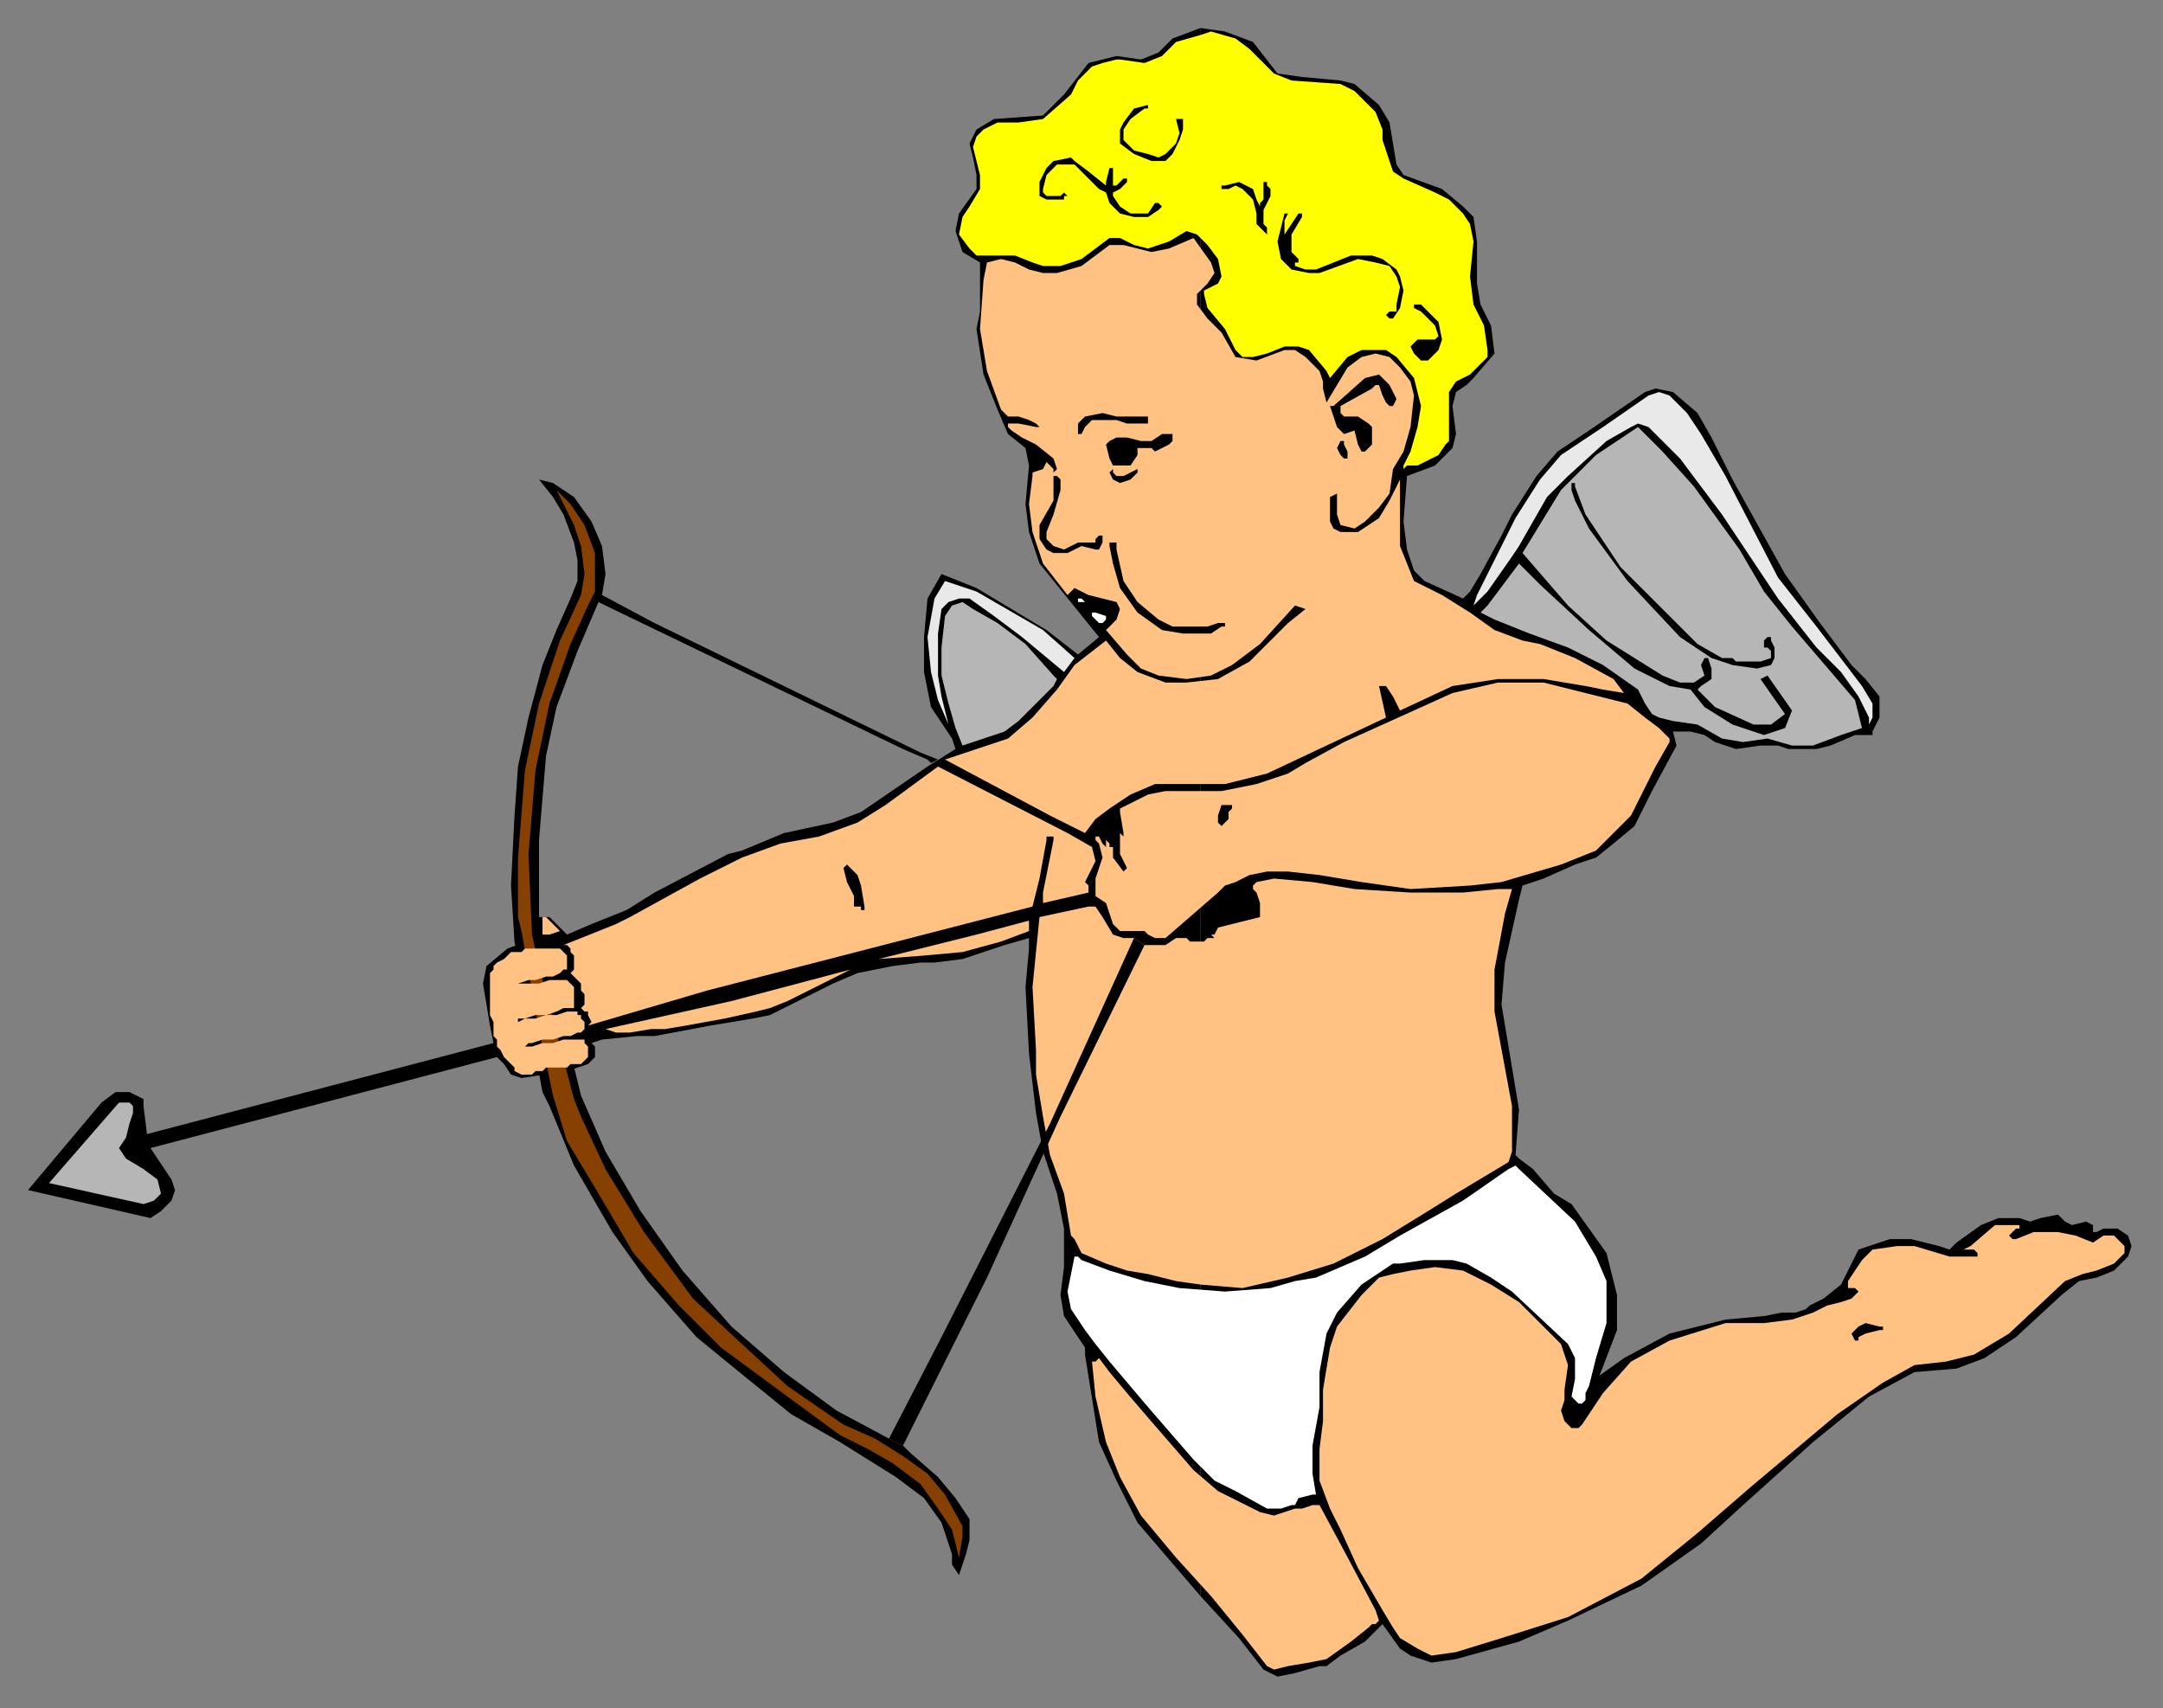 <?xml version="1.0" encoding="UTF-8" standalone="no"?>
<svg
   xmlns:dc="http://purl.org/dc/elements/1.1/"
   xmlns:cc="http://creativecommons.org/ns#"
   xmlns:rdf="http://www.w3.org/1999/02/22-rdf-syntax-ns#"
   xmlns:svg="http://www.w3.org/2000/svg"
   xmlns="http://www.w3.org/2000/svg"
   xmlns:sodipodi="http://sodipodi.sourceforge.net/DTD/sodipodi-0.dtd"
   xmlns:inkscape="http://www.inkscape.org/namespaces/inkscape"
   version="1.0"
   width="163.512mm"
   height="129.117mm"
   id="svg89"
   sodipodi:docname="VALEN034.WMF">
  <rect width="100%" height="100%" fill="#808080" stroke="none"/>
  <sodipodi:namedview
     pagecolor="#ffffff"
     bordercolor="#666666"
     borderopacity="1"
     objecttolerance="10"
     gridtolerance="10"
     guidetolerance="10"
     inkscape:pageopacity="0"
     inkscape:pageshadow="2"
     inkscape:window-width="640"
     inkscape:window-height="480"
     id="namedview91" />
  <defs
     id="defs3">
    <pattern
       id="WMFhbasepattern"
       patternUnits="userSpaceOnUse"
       width="6"
       height="6"
       x="0"
       y="0" />
  </defs>
  <path
     style="fill:#000000;fill-rule:evenodd;fill-opacity:1;stroke:none;"
     d="  M 298,329   L 296,318   L 294,301   L 293,282   L 294,271   L 294,268   L 287,270   L 275,274   L 267,275   L 263,275   L 255,276   L 245,278   L 238,281   L 236,282   L 224,288   L 220,290   L 215,291   L 203,293   L 187,296   L 182,296   L 172,297   L 169,298   L 170,299   L 170,302   L 168,304   L 162,306   L 149,308   L 146,307   L 144,304   L 142,302   L 43,328   L 49,337   L 50,340   L 49,343   L 46,346   L 43,348   L 8,340   L 29,315   L 33,312   L 37,312   L 41,314   L 41,316   L 42,324   L 141,298   L 140,293   L 138,281   L 139,276   L 145,271   L 153,268   L 153,262   L 157,262   L 160,265   L 162,267   L 169,264   L 174,262   L 179,260   L 187,255   L 208,244   L 212,243   L 224,238   L 238,235   L 246,232   L 265,219   L 273,214   L 272,211   L 266,202   L 264,192   L 264,182   L 265,171   L 269,164   L 279,168   L 299,180   L 308,187   L 314,182   L 297,161   L 294,152   L 293,144   L 294,133   L 293,128   L 288,124   L 285,117   L 281,107   L 279,94   L 280,89   L 280,75   L 275,72   L 273,66   L 274,61   L 279,54   L 279,50   L 278,45   L 277,41   L 279,37   L 284,34   L 298,33   L 304,27   L 311,18   L 319,16   L 326,17   L 331,15   L 335,11   L 343,8   L 343,456   L 325,435   L 319,423   L 314,412   L 310,387   L 310,385   L 308,382   L 304,376   L 303,370   L 304,362   L 304,354   L 304,351   L 302,341   L 299,332   L 298,329  z "
     id="path5" />
  <path
     style="fill:#000000;fill-rule:evenodd;fill-opacity:1;stroke:none;"
     d="  M 266,218   L 265,217   L 258,214   L 173,173   L 171,172   L 165,186   L 159,202   L 156,216   L 154,240   L 154,264   L 166,313   L 173,329   L 183,346   L 195,363   L 209,379   L 224,392   L 239,403   L 254,411   L 258,413   L 260,415   L 268,422   L 273,428   L 277,434   L 277,440   L 276,444   L 274,450   L 272,447   L 272,444   L 271,441   L 269,435   L 264,428   L 256,422   L 240,412   L 226,404   L 210,391   L 199,382   L 185,366   L 175,352   L 164,333   L 157,316   L 155,312   L 147,269   L 146,253   L 147,233   L 148,219   L 151,205   L 155,190   L 159,180   L 163,171   L 165,166   L 165,160   L 164,155   L 161,147   L 158,142   L 154,137   L 158,138   L 164,142   L 169,149   L 172,156   L 173,164   L 172,170   L 187,178   L 263,215   L 268,217   L 266,218  z "
     id="path7" />
  <path
     style="fill:#000000;fill-rule:evenodd;fill-opacity:1;stroke:none;"
     d="  M 343,456   L 354,468   L 361,477   L 363,478   L 365,479   L 370,478   L 377,476   L 379,476   L 383,473   L 390,469   L 395,464   L 395,464   L 400,471   L 403,473   L 409,475   L 416,474   L 434,469   L 448,463   L 469,453   L 486,441   L 498,430   L 518,412   L 534,399   L 547,392   L 559,391   L 567,388   L 576,382   L 589,370   L 594,366   L 599,365   L 604,363   L 608,359   L 609,356   L 608,353   L 605,351   L 601,351   L 599,352   L 598,352   L 598,350   L 596,349   L 592,350   L 590,349   L 588,347   L 583,348   L 580,349   L 577,348   L 571,348   L 566,350   L 559,355   L 557,357   L 554,356   L 546,354   L 540,354   L 534,356   L 531,357   L 529,361   L 526,367   L 521,371   L 517,373   L 516,374   L 513,375   L 509,375   L 504,376   L 493,377   L 477,381   L 464,388   L 457,393   L 462,380   L 462,375   L 462,370   L 459,358   L 449,344   L 444,341   L 438,334   L 434,331   L 433,330   L 434,317   L 429,287   L 430,275   L 434,257   L 435,253   L 441,251   L 450,247   L 456,245   L 461,241   L 467,236   L 472,226   L 479,213   L 478,209   L 483,209   L 487,210   L 490,212   L 496,214   L 503,213   L 508,213   L 511,214   L 519,214   L 523,213   L 530,210   L 534,210   L 535,210   L 535,209   L 535,209   L 537,205   L 537,199   L 533,194   L 529,190   L 520,178   L 510,164   L 495,137   L 489,125   L 485,118   L 478,112   L 473,111   L 470,112   L 454,123   L 445,129   L 439,136   L 432,147   L 429,153   L 423,164   L 420,169   L 418,171   L 407,166   L 404,163   L 402,157   L 401,149   L 402,136   L 410,133   L 415,128   L 416,124   L 415,116   L 416,112   L 419,110   L 421,108   L 427,101   L 426,93   L 423,87   L 422,81   L 422,69   L 421,62   L 418,59   L 412,54   L 401,50   L 399,47   L 397,35   L 394,30   L 387,24   L 383,23   L 372,22   L 365,21   L 358,12   L 350,9   L 343,8   L 343,456  z "
     id="path9" />
  <path
     style="fill:#ffc283;fill-rule:evenodd;fill-opacity:1;stroke:none;"
     d="  M 288,121   L 291,121   L 296,122   L 297,122   L 296,121   L 294,120   L 291,119   L 288,119   L 286,117   L 282,106   L 280,94   L 281,80   L 282,75   L 286,74   L 290,75   L 294,77   L 298,78   L 302,78   L 309,76   L 317,70   L 321,70   L 329,72   L 334,71   L 341,68   L 346,75   L 347,78   L 345,81   L 342,84   L 342,87   L 345,91   L 349,95   L 353,102   L 359,103   L 367,100   L 370,100   L 373,102   L 377,106   L 378,109   L 378,111   L 379,115   L 385,105   L 389,102   L 393,101   L 397,102   L 400,105   L 403,109   L 404,113   L 403,122   L 401,129   L 398,134   L 397,141   L 394,145   L 390,149   L 387,151   L 383,150   L 382,147   L 382,141   L 380,142   L 380,149   L 381,151   L 383,152   L 388,152   L 394,148   L 397,143   L 400,137   L 400,146   L 400,156   L 404,166   L 412,170   L 420,175   L 427,180   L 435,183   L 440,184   L 450,188   L 461,194   L 464,198   L 458,197   L 453,196   L 441,194   L 428,194   L 415,196   L 400,203   L 398,199   L 396,196   L 394,196   L 396,205   L 362,221   L 350,224   L 330,224   L 323,227   L 317,231   L 313,234   L 310,238   L 300,233   L 270,217   L 276,215   L 288,211   L 295,205   L 302,197   L 307,190   L 316,183   L 320,188   L 325,192   L 333,195   L 339,195   L 348,194   L 357,189   L 363,183   L 368,178   L 373,174   L 370,173   L 360,184   L 352,190   L 346,193   L 339,194   L 331,193   L 326,191   L 322,187   L 316,180   L 319,177   L 320,174   L 319,172   L 311,170   L 307,168   L 305,170   L 298,161   L 295,152   L 294,144   L 295,136   L 295,135   L 298,134   L 299,132   L 301,134   L 301,135   L 302,134   L 301,131   L 296,127   L 292,125   L 289,123   L 288,122   L 288,121  z "
     id="path11" />
  <path
     style="fill:#ffff00;fill-rule:evenodd;fill-opacity:1;stroke:none;"
     d="  M 336,12   L 332,16   L 327,18   L 320,17   L 319,17   L 315,18   L 312,19   L 308,23   L 306,27   L 298,34   L 291,35   L 285,35   L 283,36   L 281,37   L 279,39   L 278,42   L 279,46   L 280,50   L 280,54   L 277,59   L 275,62   L 274,67   L 277,71   L 279,73   L 282,73   L 285,73   L 290,73   L 295,75   L 298,76   L 303,76   L 309,74   L 317,68   L 320,68   L 324,70   L 328,71   L 334,69   L 339,66   L 342,67   L 345,70   L 348,74   L 349,79   L 348,81   L 344,83   L 344,84   L 345,88   L 350,94   L 353,100   L 355,102   L 358,102   L 362,101   L 367,99   L 371,99   L 374,100   L 379,106   L 380,108   L 380,108   L 385,102   L 389,100   L 396,100   L 399,102   L 404,108   L 405,112   L 406,116   L 405,122   L 403,129   L 401,133   L 401,134   L 402,133   L 405,133   L 409,131   L 411,130   L 413,127   L 414,126   L 414,118   L 414,112   L 416,109   L 420,107   L 425,102   L 425,100   L 424,93   L 421,87   L 420,79   L 421,69   L 420,64   L 418,61   L 414,57   L 410,55   L 401,51   L 398,49   L 397,46   L 395,40   L 395,37   L 393,32   L 387,26   L 383,24   L 369,23   L 364,21   L 357,14   L 353,11   L 346,9   L 343,10   L 336,12  z "
     id="path13" />
  <path
     style="fill:#000000;fill-rule:evenodd;fill-opacity:1;stroke:none;"
     d="  M 321,35   L 320,37   L 320,41   L 324,44   L 329,46   L 333,46   L 335,44   L 337,40   L 338,37   L 338,34   L 337,34   L 336,34   L 337,38   L 336,41   L 333,44   L 331,45   L 328,44   L 324,43   L 321,40   L 321,37   L 323,34   L 327,31   L 328,31   L 328,30   L 324,31   L 321,35  z "
     id="path15" />
  <path
     style="fill:#000000;fill-rule:evenodd;fill-opacity:1;stroke:none;"
     d="  M 299,48   L 297,52   L 297,56   L 299,57   L 304,57   L 304,56   L 305,56   L 304,55   L 304,55   L 303,56   L 299,56   L 298,55   L 298,54   L 299,50   L 302,47   L 304,47   L 307,47   L 314,54   L 316,55   L 317,58   L 320,61   L 324,62   L 328,62   L 331,60   L 332,59   L 332,59   L 331,58   L 330,58   L 328,61   L 323,61   L 320,59   L 318,56   L 318,55   L 320,54   L 322,52   L 322,51   L 322,51   L 321,51   L 320,52   L 319,53   L 318,53   L 318,51   L 318,49   L 318,48   L 318,48   L 317,48   L 316,52   L 316,53   L 311,49   L 307,46   L 306,45   L 301,46   L 299,48  z "
     id="path17" />
  <path
     style="fill:#000000;fill-rule:evenodd;fill-opacity:1;stroke:none;"
     d="  M 349,53   L 349,54   L 351,54   L 353,53   L 355,54   L 358,57   L 359,61   L 359,64   L 362,67   L 362,66   L 362,65   L 361,64   L 361,60   L 363,56   L 363,54   L 362,53   L 362,52   L 361,52   L 361,54   L 361,54   L 361,57   L 360,58   L 360,59   L 359,57   L 358,54   L 354,52   L 350,53   L 349,53  z "
     id="path19" />
  <path
     style="fill:#000000;fill-rule:evenodd;fill-opacity:1;stroke:none;"
     d="  M 365,69   L 366,74   L 369,77   L 374,78   L 377,78   L 388,74   L 393,75   L 397,76   L 399,79   L 400,82   L 399,87   L 399,89   L 398,89   L 397,89   L 396,90   L 397,91   L 398,91   L 400,88   L 401,83   L 400,79   L 399,77   L 395,74   L 392,73   L 386,73   L 376,77   L 373,77   L 370,76   L 370,75   L 371,75   L 371,74   L 369,72   L 369,67   L 372,62   L 372,61   L 372,61   L 371,61   L 367,67   L 367,63   L 368,61   L 367,61   L 365,69  z "
     id="path21" />
  <path
     style="fill:#000000;fill-rule:evenodd;fill-opacity:1;stroke:none;"
     d="  M 404,87   L 404,88   L 406,89   L 410,93   L 411,96   L 410,97   L 405,97   L 403,99   L 404,101   L 406,103   L 408,103   L 411,100   L 412,97   L 411,92   L 408,89   L 406,87   L 404,87   L 404,87  z "
     id="path23" />
  <path
     style="fill:#000000;fill-rule:evenodd;fill-opacity:1;stroke:none;"
     d="  M 381,116   L 380,116   L 382,122   L 384,124   L 387,123   L 387,123   L 388,127   L 389,129   L 389,129   L 390,129   L 392,127   L 392,124   L 392,122   L 391,121   L 388,119   L 384,119   L 383,118   L 383,116   L 392,111   L 393,110   L 394,110   L 395,113   L 396,115   L 397,116   L 398,116   L 399,114   L 397,110   L 395,108   L 394,107   L 390,108   L 381,116  z "
     id="path25" />
  <path
     style="fill:#e9e9e9;fill-rule:evenodd;fill-opacity:1;stroke:none;"
     d="  M 458,122   L 446,130   L 440,137   L 433,148   L 428,158   L 426,162   L 422,170   L 421,173   L 425,169   L 432,159   L 434,156   L 442,142   L 448,136   L 459,126   L 466,122   L 468,121   L 471,122   L 480,131   L 492,147   L 508,171   L 519,185   L 526,192   L 531,199   L 534,205   L 534,207   L 535,205   L 535,201   L 532,196   L 519,179   L 508,165   L 493,136   L 486,124   L 482,118   L 477,113   L 474,112   L 471,113   L 458,122  z "
     id="path27" />
  <path
     style="fill:#000000;fill-rule:evenodd;fill-opacity:1;stroke:none;"
     d="  M 308,121   L 308,123   L 308,124   L 309,124   L 310,122   L 312,120   L 319,120   L 322,121   L 328,121   L 328,120   L 328,119   L 319,119   L 315,118   L 310,119   L 308,121  z "
     id="path29" />
  <path
     style="fill:#b6b6b6;fill-rule:evenodd;fill-opacity:1;stroke:none;"
     d="  M 456,130   L 446,140   L 435,158   L 448,173   L 459,183   L 475,193   L 480,195   L 484,195   L 487,193   L 486,190   L 487,188   L 488,188   L 489,191   L 489,194   L 486,196   L 485,197   L 490,202   L 501,207   L 506,207   L 510,204   L 503,194   L 505,193   L 512,203   L 510,208   L 504,210   L 495,207   L 487,202   L 483,197   L 477,196   L 467,191   L 454,180   L 440,167   L 434,161   L 425,173   L 423,175   L 427,177   L 437,181   L 448,185   L 458,190   L 468,197   L 470,201   L 472,204   L 474,205   L 478,206   L 485,207   L 492,211   L 498,212   L 505,211   L 512,213   L 518,213   L 526,210   L 532,208   L 530,200   L 524,193   L 512,179   L 504,169   L 497,157   L 484,139   L 475,129   L 468,122   L 456,130  z "
     id="path31" />
  <path
     style="fill:#000000;fill-rule:evenodd;fill-opacity:1;stroke:none;"
     d="  M 329,126   L 326,126   L 322,125   L 319,125   L 317,126   L 316,127   L 317,131   L 318,133   L 320,133   L 323,133   L 325,130   L 325,128   L 325,128   L 329,128   L 330,129   L 334,127   L 335,126   L 335,124   L 334,124   L 332,124   L 329,126  z "
     id="path33" />
  <path
     style="fill:#000000;fill-rule:evenodd;fill-opacity:1;stroke:none;"
     d="  M 382,128   L 383,130   L 384,131   L 385,131   L 385,129   L 384,127   L 384,126   L 383,126   L 382,128  z "
     id="path35" />
  <path
     style="fill:#000000;fill-rule:evenodd;fill-opacity:1;stroke:none;"
     d="  M 319,136   L 318,135   L 318,135   L 318,134   L 317,135   L 318,137   L 320,138   L 323,137   L 325,135   L 325,134   L 321,136   L 319,136  z "
     id="path37" />
  <path
     style="fill:#000000;fill-rule:evenodd;fill-opacity:1;stroke:none;"
     d="  M 301,143   L 297,150   L 297,154   L 299,157   L 301,158   L 305,158   L 309,156   L 313,157   L 314,157   L 315,155   L 315,153   L 315,153   L 314,153   L 313,154   L 313,155   L 308,155   L 304,157   L 301,156   L 299,154   L 299,152   L 301,147   L 303,140   L 303,137   L 302,136   L 301,136   L 301,143  z "
     id="path39" />
  <path
     style="fill:#000000;fill-rule:evenodd;fill-opacity:1;stroke:none;"
     d="  M 449,140   L 450,143   L 454,151   L 465,166   L 480,182   L 489,188   L 495,190   L 502,191   L 506,190   L 507,188   L 507,185   L 506,183   L 506,182   L 505,182   L 504,183   L 504,185   L 504,185   L 505,185   L 505,185   L 506,186   L 506,188   L 503,189   L 496,189   L 495,188   L 492,188   L 485,184   L 478,177   L 463,162   L 453,147   L 450,139   L 450,138   L 449,138   L 449,140  z "
     id="path41" />
  <path
     style="fill:#854002;fill-rule:evenodd;fill-opacity:1;stroke:none;"
     d="  M 258,416   L 265,421   L 270,427   L 275,436   L 275,439   L 274,445   L 272,437   L 268,431   L 263,424   L 255,418   L 248,414   L 240,410   L 225,399   L 206,385   L 194,373   L 181,358   L 171,341   L 162,326   L 158,313   L 154,294   L 149,266   L 148,262   L 148,245   L 150,220   L 154,201   L 160,183   L 166,170   L 167,164   L 166,156   L 164,150   L 159,140   L 163,144   L 167,150   L 170,158   L 170,167   L 170,169   L 168,173   L 163,184   L 157,201   L 153,220   L 151,244   L 152,267   L 154,276   L 164,314   L 166,319   L 173,334   L 184,352   L 198,371   L 212,384   L 225,396   L 241,407   L 250,411   L 258,416  z "
     id="path43" />
  <path
     style="fill:#000000;fill-rule:evenodd;fill-opacity:1;stroke:none;"
     d="  M 317,156   L 318,161   L 320,168   L 325,175   L 332,180   L 338,181   L 346,181   L 349,179   L 350,179   L 350,179   L 350,178   L 348,178   L 345,179   L 335,179   L 331,177   L 325,172   L 321,166   L 319,157   L 319,155   L 319,155   L 317,155   L 317,156  z "
     id="path45" />
  <path
     style="fill:#e9e9e9;fill-rule:evenodd;fill-opacity:1;stroke:none;"
     d="  M 267,171   L 265,182   L 266,192   L 268,200   L 271,207   L 269,199   L 268,193   L 268,181   L 269,174   L 271,172   L 274,171   L 277,171   L 284,176   L 292,182   L 304,192   L 307,188   L 298,180   L 279,169   L 270,166   L 267,171  z "
     id="path47" />
  <path
     style="fill:#ffffff;fill-rule:evenodd;fill-opacity:1;stroke:none;"
     d="  M 308,172   L 309,172   L 310,172   L 309,171   L 308,171   L 308,172  z "
     id="path49" />
  <path
     style="fill:#b6b6b6;fill-rule:evenodd;fill-opacity:1;stroke:none;"
     d="  M 270,176   L 269,185   L 269,193   L 271,201   L 273,208   L 275,213   L 278,212   L 287,209   L 291,206   L 296,201   L 301,196   L 302,194   L 301,193   L 293,184   L 285,178   L 278,174   L 275,172   L 272,173   L 270,176  z "
     id="path51" />
  <path
     style="fill:#ffffff;fill-rule:evenodd;fill-opacity:1;stroke:none;"
     d="  M 312,176   L 314,178   L 315,178   L 316,177   L 316,176   L 313,175   L 312,175   L 312,176  z "
     id="path53" />
  <path
     style="fill:#ffc283;fill-rule:evenodd;fill-opacity:1;stroke:none;"
     d="  M 415,198   L 384,212   L 373,218   L 368,221   L 359,224   L 349,226   L 333,226   L 328,227   L 324,229   L 320,231   L 320,232   L 321,238   L 321,239   L 320,238   L 320,240   L 320,242   L 320,244   L 321,246   L 322,248   L 321,249   L 318,245   L 318,242   L 317,242   L 317,242   L 317,241   L 317,241   L 316,240   L 316,240   L 316,241   L 316,242   L 315,241   L 314,239   L 313,239   L 313,240   L 314,241   L 315,245   L 313,251   L 313,256   L 316,258   L 318,264   L 320,266   L 327,266   L 328,267   L 330,268   L 333,268   L 348,255   L 350,253   L 353,252   L 357,250   L 362,249   L 368,249   L 377,250   L 389,252   L 403,254   L 420,253   L 429,252   L 446,247   L 456,243   L 460,239   L 466,233   L 473,219   L 477,212   L 477,211   L 474,208   L 470,205   L 465,201   L 461,200   L 441,195   L 428,195   L 415,198  z "
     id="path55" />
  <path
     style="fill:#ffc283;fill-rule:evenodd;fill-opacity:1;stroke:none;"
     d="  M 245,235   L 234,239   L 223,241   L 212,245   L 200,251   L 180,262   L 176,264   L 161,270   L 162,270   L 163,271   L 163,272   L 164,273   L 164,275   L 164,276   L 164,277   L 163,278   L 164,279   L 165,280   L 166,281   L 166,283   L 167,284   L 167,286   L 167,287   L 166,288   L 167,289   L 168,289   L 168,290   L 169,292   L 168,293   L 202,283   L 295,259   L 297,251   L 299,240   L 299,239   L 301,239   L 301,240   L 298,255   L 298,258   L 311,255   L 311,253   L 310,252   L 311,250   L 313,246   L 312,242   L 305,238   L 268,219   L 253,230   L 245,235  z "
     id="path57" />
  <path
     style="fill:#000000;fill-rule:evenodd;fill-opacity:1;stroke:none;"
     d="  M 348,233   L 348,235   L 349,236   L 350,235   L 351,234   L 351,232   L 352,231   L 352,231   L 352,230   L 351,230   L 349,230   L 348,233  z "
     id="path59" />
  <path
     style="fill:#000000;fill-rule:evenodd;fill-opacity:1;stroke:none;"
     d="  M 241,248   L 242,252   L 244,256   L 244,259   L 246,259   L 246,260   L 246,260   L 247,260   L 247,259   L 246,253   L 245,250   L 242,247   L 242,247   L 241,248  z "
     id="path61" />
  <path
     style="fill:#ffc283;fill-rule:evenodd;fill-opacity:1;stroke:none;"
     d="  M 155,263   L 155,267   L 157,267   L 160,266   L 156,262   L 155,262   L 155,263  z "
     id="path63" />
  <path
     style="fill:#ffc283;fill-rule:evenodd;fill-opacity:1;stroke:none;"
     d="  M 251,274   L 264,273   L 275,272   L 286,269   L 294,266   L 294,263   L 279,267   L 251,274  z "
     id="path65" />
  <path
     style="fill:#ffc283;fill-rule:evenodd;fill-opacity:1;stroke:none;"
     d="  M 147,305   L 147,306   L 149,307   L 150,307   L 152,307   L 153,306   L 155,306   L 156,305   L 158,305   L 159,305   L 160,305   L 161,305   L 162,305   L 163,304   L 165,304   L 166,304   L 167,303   L 168,302   L 168,301   L 168,300   L 168,299   L 168,299   L 167,298   L 167,297   L 166,297   L 165,297   L 164,297   L 161,297   L 158,298   L 155,298   L 152,299   L 151,299   L 150,299   L 151,298   L 152,298   L 155,297   L 158,297   L 161,296   L 163,296   L 165,295   L 166,295   L 167,294   L 167,293   L 167,292   L 167,292   L 166,291   L 166,290   L 165,290   L 165,289   L 164,289   L 162,289   L 159,290   L 156,290   L 153,291   L 150,291   L 148,292   L 148,292   L 148,291   L 150,291   L 153,290   L 156,290   L 159,289   L 161,288   L 163,288   L 164,288   L 164,286   L 164,285   L 164,284   L 164,283   L 164,282   L 163,281   L 162,280   L 162,280   L 161,280   L 159,280   L 157,280   L 154,281   L 151,281   L 149,281   L 147,281   L 146,281   L 147,281   L 148,281   L 151,280   L 153,280   L 156,279   L 158,279   L 160,278   L 161,277   L 162,277   L 162,276   L 162,275   L 162,274   L 162,273   L 161,272   L 160,271   L 158,271   L 157,271   L 155,271   L 154,271   L 153,271   L 151,271   L 150,271   L 149,272   L 148,272   L 146,272   L 145,273   L 144,274   L 142,275   L 141,276   L 141,277   L 140,278   L 140,279   L 140,281   L 140,282   L 140,284   L 140,286   L 140,288   L 140,290   L 141,292   L 141,294   L 141,296   L 142,297   L 142,299   L 143,300   L 144,302   L 145,303   L 146,304   L 147,305  z "
     id="path67" />
  <path
     style="fill:#ffc283;fill-rule:evenodd;fill-opacity:1;stroke:none;"
     d="  M 182,292   L 173,294   L 176,295   L 180,295   L 186,294   L 190,294   L 196,293   L 207,291   L 216,289   L 220,288   L 225,286   L 237,280   L 243,277   L 209,286   L 182,292  z "
     id="path69" />
  <path
     style="fill:#b6b6b6;fill-rule:evenodd;fill-opacity:1;stroke:none;"
     d="  M 14,338   L 41,344   L 44,343   L 46,341   L 45,337   L 41,334   L 36,331   L 34,328   L 36,325   L 37,321   L 38,318   L 38,316   L 37,315   L 34,315   L 14,338  z "
     id="path71" />
  <path
     style="fill:#ffffff;fill-rule:evenodd;fill-opacity:1;stroke:none;"
     d="  M 418,343   L 400,353   L 390,359   L 376,365   L 370,366   L 363,368   L 350,369   L 337,368   L 327,366   L 317,363   L 309,360   L 308,359   L 307,359   L 305,369   L 306,374   L 310,380   L 313,384   L 317,389   L 328,402   L 341,417   L 347,423   L 353,426   L 362,431   L 366,431   L 369,430   L 370,430   L 371,428   L 375,427   L 376,427   L 376,427   L 375,421   L 375,413   L 377,402   L 377,392   L 379,381   L 382,375   L 389,367   L 392,365   L 395,363   L 398,361   L 400,361   L 407,360   L 415,360   L 419,361   L 426,365   L 432,369   L 448,384   L 450,388   L 450,394   L 449,399   L 450,400   L 451,401   L 452,401   L 453,400   L 453,398   L 454,396   L 455,392   L 456,388   L 459,378   L 459,366   L 456,359   L 450,349   L 434,334   L 433,333   L 431,334   L 418,343  z "
     id="path73" />
  <path
     style="fill:#ffc283;fill-rule:evenodd;fill-opacity:1;stroke:none;"
     d="  M 563,356   L 561,357   L 561,357   L 564,357   L 565,358   L 565,359   L 563,359   L 557,359   L 547,356   L 542,356   L 535,357   L 532,360   L 528,366   L 528,367   L 528,368   L 530,368   L 531,369   L 529,371   L 526,372   L 522,373   L 518,375   L 512,377   L 504,378   L 493,378   L 477,383   L 466,389   L 458,398   L 452,407   L 451,408   L 449,408   L 447,406   L 446,403   L 447,400   L 447,397   L 448,390   L 446,384   L 434,372   L 426,367   L 418,363   L 410,362   L 403,363   L 398,364   L 394,365   L 389,370   L 382,379   L 380,385   L 378,397   L 378,406   L 377,414   L 377,423   L 380,431   L 383,437   L 388,448   L 395,460   L 398,465   L 400,468   L 405,471   L 409,473   L 416,472   L 429,468   L 448,462   L 469,451   L 485,438   L 500,425   L 525,404   L 538,395   L 547,390   L 556,389   L 564,387   L 574,381   L 590,366   L 595,364   L 599,363   L 604,361   L 607,358   L 607,356   L 605,354   L 604,353   L 601,353   L 598,355   L 593,353   L 588,352   L 581,352   L 576,354   L 575,354   L 574,353   L 574,353   L 576,351   L 577,351   L 577,350   L 574,350   L 570,350   L 563,356  z "
     id="path75" />
  <path
     style="fill:#000000;fill-rule:evenodd;fill-opacity:1;stroke:none;"
     d="  M 325,352   L 325,358   L 326,359   L 328,359   L 329,359   L 329,356   L 328,352   L 327,350   L 326,350   L 325,352  z "
     id="path77" />
  <path
     style="fill:#ffffff;fill-rule:evenodd;fill-opacity:1;stroke:none;"
     d="  M 327,357   L 326,355   L 327,357   L 327,357  z "
     id="path79" />
  <path
     style="fill:#000000;fill-rule:evenodd;fill-opacity:1;stroke:none;"
     d="  M 529,381   L 530,383   L 531,383   L 531,382   L 533,381   L 537,380   L 538,380   L 538,379   L 537,379   L 533,378   L 531,379   L 529,381  z "
     id="path81" />
  <path
     style="fill:#ffc283;fill-rule:evenodd;fill-opacity:1;stroke:none;"
     d="  M 312,389   L 313,399   L 316,412   L 320,422   L 326,433   L 336,445   L 346,456   L 355,467   L 362,476   L 364,477   L 368,476   L 374,475   L 379,474   L 386,469   L 391,465   L 392,464   L 393,464   L 394,463   L 393,460   L 384,443   L 377,430   L 375,430   L 372,431   L 370,431   L 367,432   L 364,433   L 360,432   L 348,426   L 341,420   L 328,405   L 322,398   L 317,392   L 314,388   L 313,389   L 312,389  z "
     id="path83" />
  <path
     style="fill:#ffc283;fill-rule:evenodd;fill-opacity:1;stroke:none;"
     d="  M 327,270   L 333,270   L 336,268   L 339,268   L 340,269   L 341,269   L 341,269   L 343,269   L 343,269   L 344,269   L 345,268   L 346,268   L 347,268   L 346,267   L 347,267   L 348,265   L 360,262   L 360,258   L 359,255   L 358,254   L 358,253   L 359,252   L 364,251   L 375,252   L 387,254   L 403,255   L 418,255   L 428,254   L 432,254   L 430,261   L 427,277   L 427,289   L 432,316   L 432,329   L 431,332   L 426,335   L 416,341   L 408,346   L 395,354   L 381,361   L 368,365   L 355,368   L 343,367   L 336,366   L 328,364   L 322,363   L 316,361   L 309,358   L 308,356   L 307,354   L 306,353   L 305,347   L 304,341   L 300,330   L 298,319   L 296,307   L 296,300   L 295,282   L 297,262   L 311,259   L 313,259   L 315,262   L 318,267   L 321,268   L 324,268   L 327,270  z "
     id="path85" />
  <path
     style="fill:#000000;fill-rule:evenodd;fill-opacity:1;stroke:none;"
     d="  M 327,270   L 324,268   L 300,321   L 269,382   L 254,411   L 258,413   L 282,365   L 303,319   L 327,270  z "
     id="path87" />
</svg>
